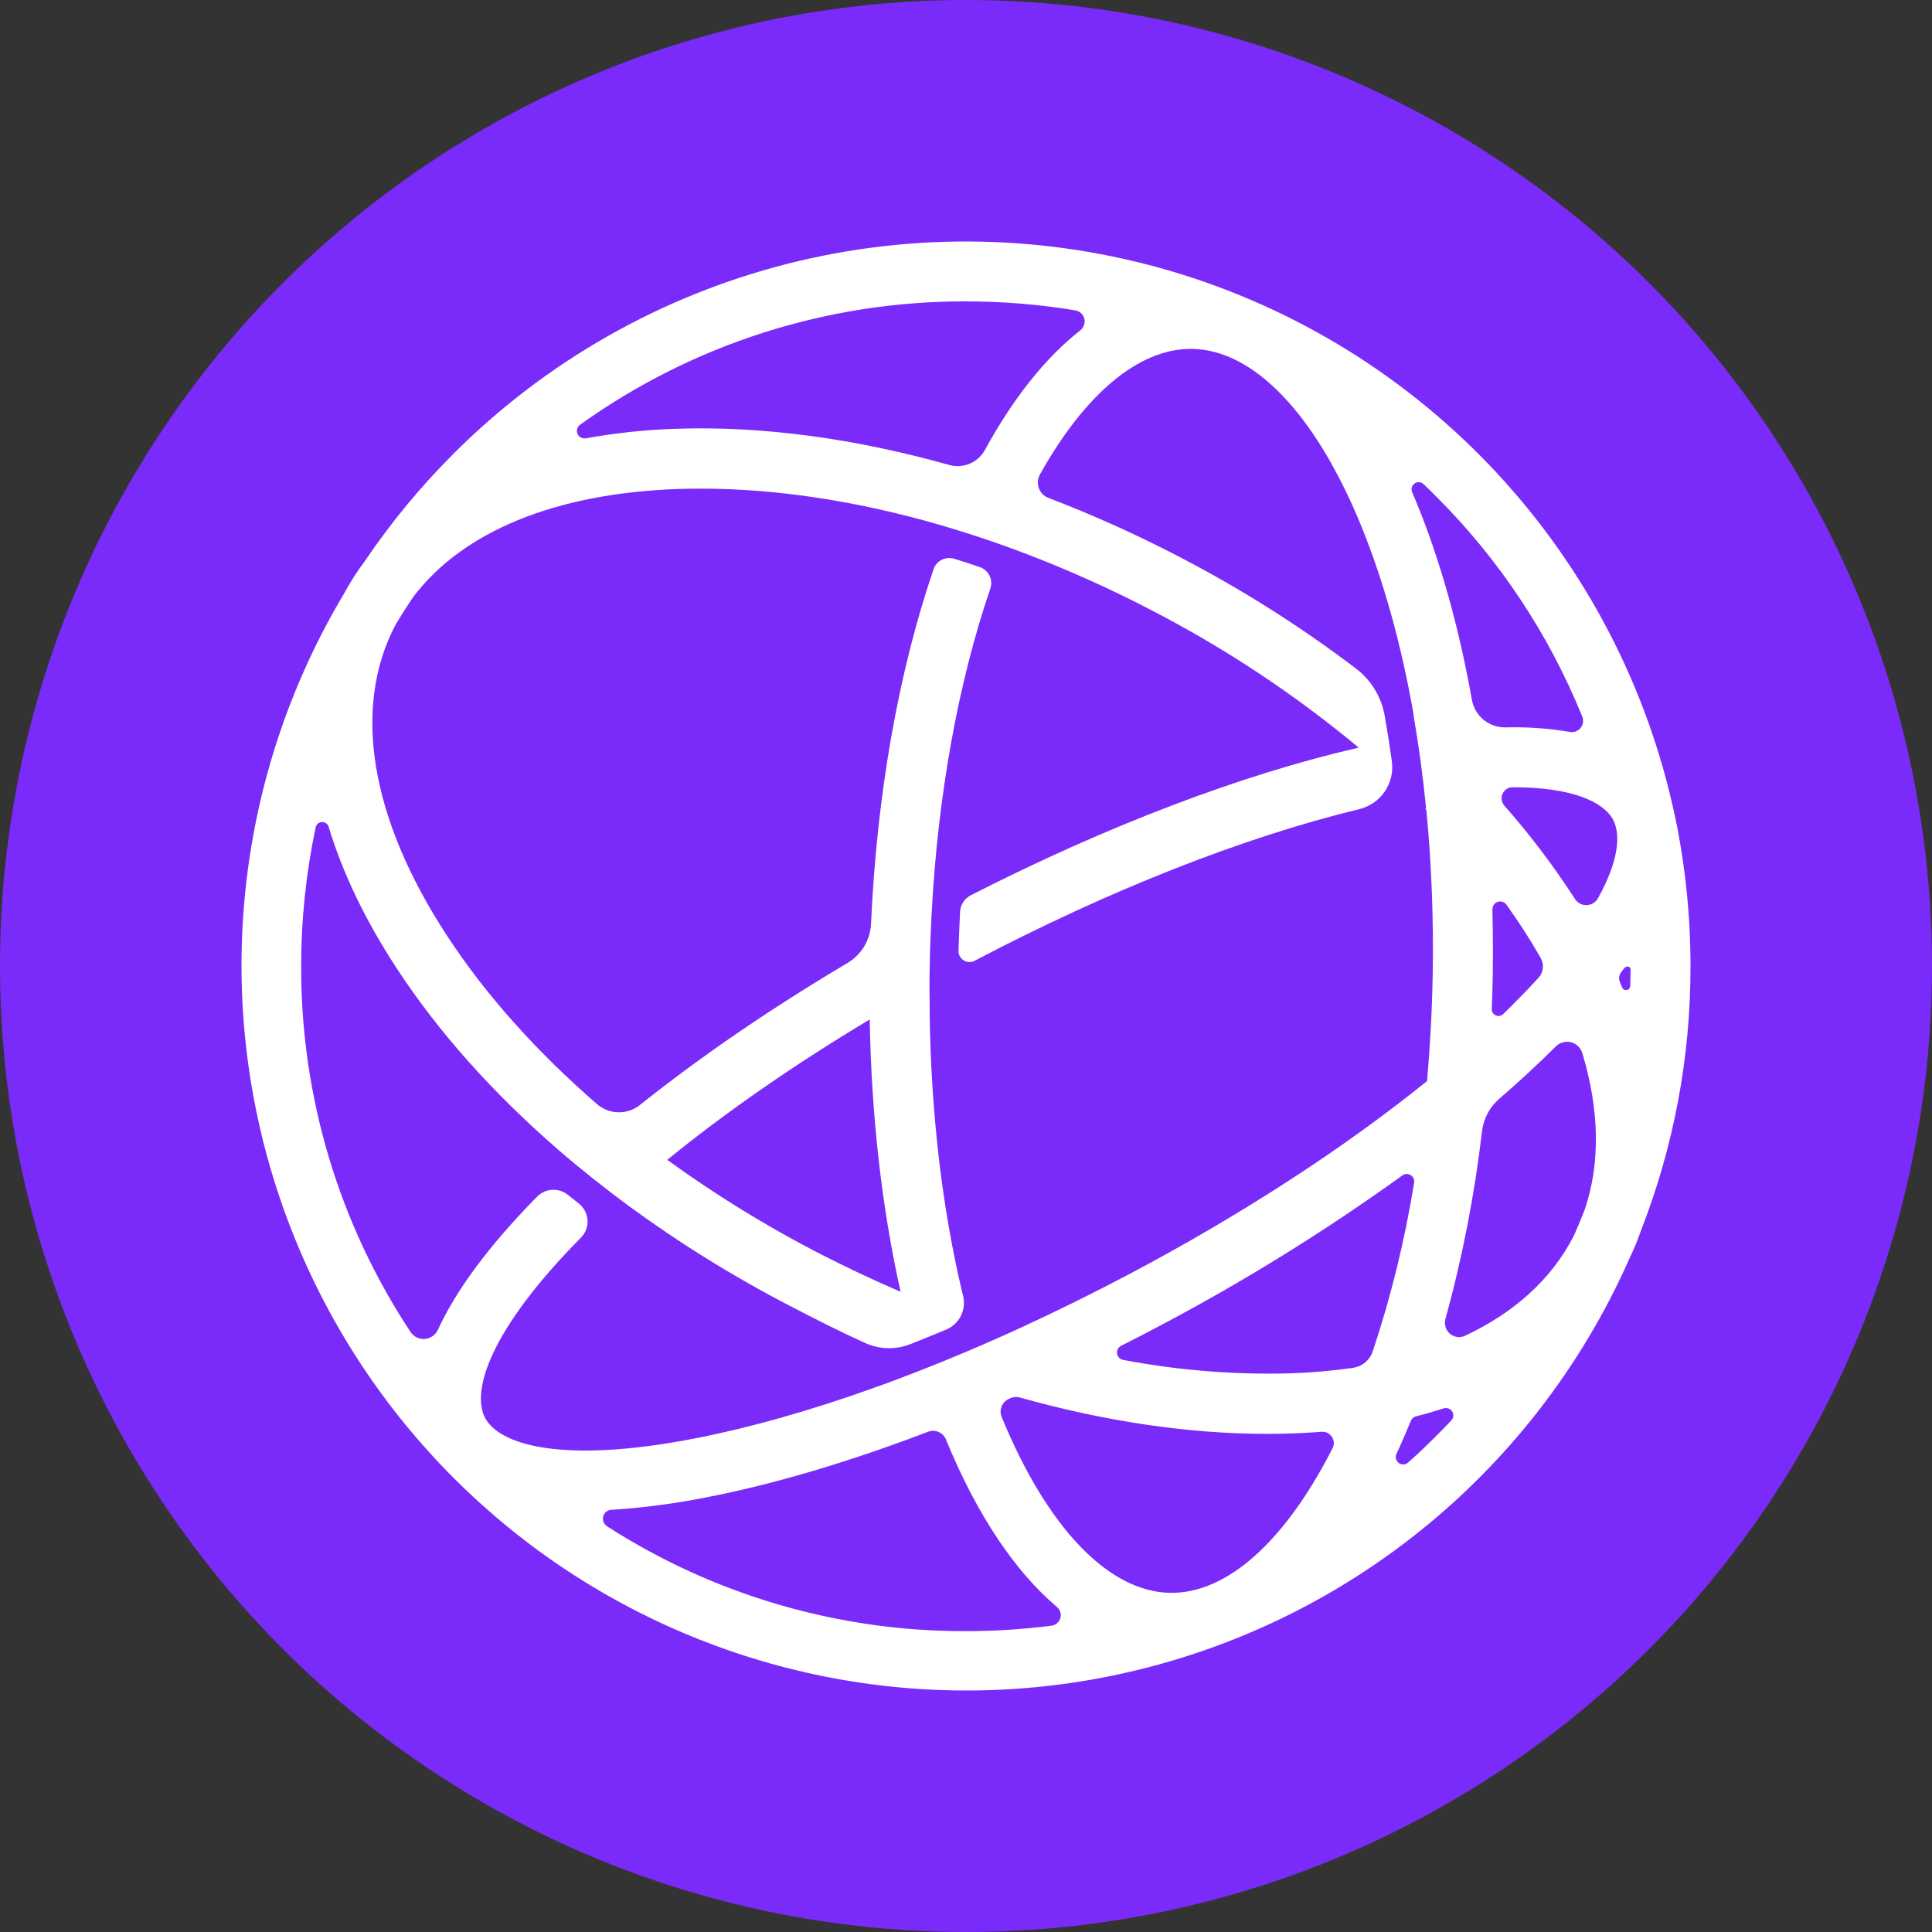 <svg width="36" height="36" viewBox="0 0 36 36" fill="none" xmlns="http://www.w3.org/2000/svg">
<rect x="0" y="0" width="36" height="36" fill="#333333" stroke="none"/>
<g clip-path="url(#clip0_15448_30258)">
<circle cx="18" cy="18" r="18" fill="#7B2BF9"/>
<path d="M31.207 15.196C30.701 12.819 29.563 10.622 27.913 8.837C26.264 7.053 24.163 5.746 21.833 5.056C19.503 4.366 17.03 4.317 14.674 4.915C12.319 5.514 10.168 6.736 8.45 8.455C7.837 9.068 7.283 9.738 6.797 10.457C6.654 10.648 6.525 10.849 6.412 11.059C5.466 12.642 4.855 14.402 4.615 16.23C4.375 18.058 4.512 19.916 5.017 21.69C5.522 23.463 6.384 25.115 7.551 26.542C8.719 27.97 10.165 29.143 11.803 29.99C13.44 30.837 15.234 31.34 17.073 31.468C18.912 31.595 20.758 31.345 22.496 30.732C24.235 30.119 25.83 29.157 27.183 27.904C28.536 26.651 29.618 25.135 30.363 23.448C30.444 23.281 30.515 23.109 30.576 22.933C31.189 21.363 31.503 19.692 31.5 18.006C31.5 17.074 31.405 16.144 31.216 15.232C31.213 15.22 31.211 15.208 31.207 15.196ZM26.525 9.021C26.603 9.094 26.68 9.169 26.756 9.246C27.932 10.418 28.86 11.815 29.484 13.354C29.498 13.388 29.502 13.426 29.497 13.463C29.491 13.5 29.476 13.535 29.452 13.564C29.429 13.593 29.398 13.615 29.363 13.628C29.328 13.641 29.29 13.645 29.253 13.638C28.857 13.572 28.456 13.543 28.054 13.554C27.906 13.557 27.761 13.507 27.646 13.414C27.531 13.319 27.454 13.188 27.427 13.042C27.186 11.691 26.838 10.444 26.391 9.355C26.365 9.293 26.34 9.231 26.314 9.171C26.301 9.143 26.299 9.111 26.307 9.082C26.315 9.053 26.333 9.027 26.358 9.009C26.383 8.991 26.413 8.983 26.444 8.985C26.474 8.987 26.503 9 26.525 9.021ZM27.81 16.944C27.809 16.913 27.818 16.883 27.836 16.858C27.853 16.833 27.879 16.814 27.908 16.804C27.937 16.795 27.969 16.794 27.998 16.804C28.027 16.814 28.053 16.832 28.07 16.857C28.172 17 28.269 17.142 28.363 17.285C28.487 17.476 28.603 17.666 28.71 17.854C28.742 17.912 28.756 17.978 28.748 18.043C28.741 18.109 28.713 18.17 28.668 18.219C28.524 18.378 28.366 18.542 28.196 18.712C28.134 18.774 28.071 18.838 28.006 18.899C27.988 18.915 27.966 18.926 27.942 18.93C27.918 18.933 27.893 18.93 27.871 18.92C27.849 18.91 27.831 18.894 27.817 18.874C27.804 18.854 27.797 18.83 27.797 18.806C27.805 18.603 27.811 18.399 27.815 18.194C27.821 17.774 27.819 17.357 27.808 16.944H27.81ZM10.807 7.915C12.904 6.413 15.419 5.609 17.998 5.616C18.681 5.616 19.363 5.671 20.036 5.783C20.076 5.789 20.113 5.808 20.143 5.835C20.173 5.862 20.194 5.897 20.204 5.936C20.215 5.976 20.213 6.017 20.2 6.055C20.188 6.093 20.164 6.127 20.133 6.153C19.486 6.66 18.885 7.41 18.353 8.384C18.29 8.499 18.19 8.589 18.069 8.64C17.948 8.691 17.814 8.7 17.687 8.664C15.925 8.168 14.191 7.934 12.589 7.99C12.027 8.008 11.467 8.068 10.914 8.168C10.883 8.173 10.85 8.168 10.823 8.152C10.795 8.137 10.773 8.113 10.761 8.084C10.749 8.054 10.747 8.022 10.755 7.991C10.764 7.961 10.782 7.934 10.807 7.915ZM9.039 26.421C8.779 25.929 9.116 24.79 10.825 23.061C10.867 23.018 10.9 22.968 10.921 22.912C10.942 22.855 10.951 22.796 10.948 22.736C10.944 22.676 10.928 22.618 10.9 22.564C10.873 22.511 10.834 22.465 10.787 22.427C10.718 22.374 10.651 22.319 10.583 22.265C10.501 22.198 10.397 22.165 10.292 22.17C10.186 22.175 10.087 22.22 10.012 22.295L9.945 22.362C9.091 23.24 8.493 24.051 8.158 24.782C8.136 24.828 8.102 24.869 8.059 24.898C8.017 24.927 7.967 24.945 7.915 24.949C7.864 24.953 7.812 24.943 7.766 24.921C7.719 24.898 7.679 24.864 7.651 24.821C6.314 22.8 5.605 20.428 5.612 18.005C5.611 17.136 5.702 16.27 5.881 15.42C5.886 15.392 5.901 15.367 5.922 15.348C5.943 15.33 5.97 15.319 5.999 15.318C6.027 15.317 6.054 15.325 6.077 15.341C6.1 15.358 6.117 15.382 6.125 15.409C6.381 16.258 6.8 17.135 7.379 18.023C8.157 19.218 9.183 20.366 10.398 21.42C10.813 21.78 11.252 22.128 11.709 22.466C12.661 23.163 13.665 23.787 14.713 24.33C15.188 24.577 15.65 24.812 16.124 25.026C16.254 25.085 16.395 25.117 16.538 25.121C16.681 25.125 16.823 25.1 16.957 25.048C17.18 24.96 17.405 24.869 17.631 24.775C17.75 24.725 17.848 24.634 17.905 24.518C17.963 24.403 17.977 24.27 17.945 24.145L17.927 24.072C17.555 22.502 17.347 20.734 17.323 18.884C17.323 18.861 17.323 18.839 17.323 18.817C17.323 18.716 17.323 18.614 17.32 18.513C17.32 18.481 17.32 18.426 17.32 18.394C17.32 18.381 17.32 18.368 17.32 18.355C17.32 18.24 17.32 18.124 17.324 18.008C17.329 17.69 17.341 17.375 17.357 17.063C17.473 14.829 17.851 12.73 18.454 10.965C18.48 10.886 18.475 10.8 18.438 10.726C18.402 10.652 18.337 10.595 18.259 10.568C18.099 10.512 17.94 10.46 17.782 10.412C17.704 10.388 17.62 10.395 17.548 10.431C17.476 10.468 17.421 10.531 17.395 10.608C16.742 12.525 16.339 14.8 16.231 17.207C16.225 17.357 16.181 17.503 16.104 17.633C16.026 17.762 15.918 17.869 15.789 17.946C14.364 18.791 13.055 19.687 11.924 20.59C11.81 20.681 11.667 20.729 11.521 20.726C11.375 20.723 11.235 20.669 11.124 20.573C9.991 19.59 9.037 18.524 8.316 17.415C6.899 15.238 6.56 13.188 7.368 11.645L7.374 11.634C7.477 11.463 7.584 11.295 7.695 11.129C8.621 9.903 10.344 9.193 12.628 9.112C12.772 9.107 12.918 9.105 13.065 9.105C14.467 9.105 15.971 9.336 17.502 9.777L17.603 9.807L17.68 9.83C18.034 9.936 18.388 10.053 18.743 10.18L18.768 10.189C18.861 10.223 18.953 10.257 19.046 10.292L19.133 10.325L19.216 10.357C19.978 10.652 20.723 10.989 21.447 11.366C22.827 12.078 24.125 12.938 25.318 13.931C23.148 14.428 20.626 15.387 18.091 16.681C18.033 16.71 17.984 16.754 17.949 16.808C17.914 16.862 17.893 16.924 17.889 16.989C17.881 17.146 17.869 17.462 17.86 17.714C17.859 17.75 17.867 17.785 17.884 17.817C17.901 17.849 17.926 17.876 17.957 17.895C17.987 17.914 18.022 17.925 18.058 17.926C18.094 17.927 18.13 17.919 18.162 17.902C20.67 16.584 23.178 15.598 25.329 15.077C25.523 15.03 25.692 14.912 25.804 14.747C25.916 14.582 25.963 14.381 25.935 14.184C25.895 13.897 25.851 13.615 25.802 13.338C25.741 12.989 25.552 12.676 25.271 12.461C24.231 11.671 23.124 10.971 21.964 10.37C21.176 9.96 20.365 9.595 19.535 9.277C19.494 9.262 19.457 9.237 19.426 9.206C19.395 9.175 19.372 9.137 19.357 9.096C19.342 9.055 19.336 9.011 19.339 8.967C19.343 8.923 19.356 8.881 19.377 8.842C20.216 7.34 21.216 6.501 22.187 6.501H22.217C23.365 6.521 24.508 7.716 25.356 9.779C25.784 10.825 26.117 12.028 26.344 13.336C26.343 13.335 26.341 13.334 26.34 13.333C26.437 13.892 26.515 14.469 26.573 15.061L26.558 15.07L26.578 15.091C26.676 16.115 26.715 17.144 26.696 18.173C26.684 18.842 26.648 19.499 26.591 20.144C25.056 21.384 23.159 22.619 21.073 23.725C20.387 24.088 19.702 24.426 19.025 24.738L18.993 24.752L18.837 24.824C18.275 25.078 17.72 25.313 17.17 25.528L17.078 25.564L16.962 25.608C16.87 25.644 16.779 25.678 16.688 25.713L16.612 25.741C16.501 25.783 16.391 25.822 16.281 25.861C16.267 25.866 16.254 25.872 16.239 25.877C15.065 26.295 13.947 26.61 12.928 26.807C10.463 27.283 9.303 26.919 9.039 26.421ZM12.433 21.612C13.525 20.723 14.803 19.836 16.206 18.996C16.236 20.791 16.433 22.514 16.781 24.07C16.261 23.847 15.743 23.602 15.228 23.337C14.255 22.832 13.321 22.256 12.433 21.612ZM19.595 30.292C19.066 30.36 18.532 30.394 17.998 30.394C15.626 30.401 13.304 29.722 11.309 28.439C11.28 28.419 11.257 28.391 11.245 28.358C11.232 28.325 11.231 28.289 11.24 28.255C11.249 28.221 11.269 28.191 11.296 28.169C11.324 28.147 11.358 28.134 11.393 28.132C11.426 28.132 11.457 28.129 11.485 28.127C12.039 28.088 12.59 28.014 13.135 27.906C14.405 27.662 15.816 27.243 17.294 26.678C17.358 26.654 17.428 26.656 17.491 26.683C17.553 26.711 17.602 26.761 17.628 26.824V26.827C18.201 28.221 18.906 29.276 19.697 29.946C19.726 29.971 19.747 30.003 19.758 30.04C19.769 30.076 19.769 30.115 19.758 30.152C19.747 30.189 19.726 30.221 19.697 30.246C19.669 30.271 19.633 30.287 19.595 30.292ZM24.831 26.984C23.947 28.724 22.858 29.7 21.802 29.68C20.655 29.66 19.511 28.465 18.664 26.402C18.639 26.339 18.639 26.268 18.664 26.205C18.69 26.142 18.739 26.092 18.802 26.065L18.829 26.053C18.885 26.029 18.947 26.024 19.006 26.041C20.59 26.486 22.151 26.718 23.614 26.718C23.773 26.718 23.931 26.715 24.087 26.71C24.271 26.703 24.451 26.693 24.628 26.679C24.665 26.677 24.702 26.684 24.735 26.7C24.769 26.717 24.797 26.742 24.818 26.773C24.838 26.804 24.851 26.84 24.853 26.877C24.855 26.914 24.848 26.951 24.831 26.984ZM25.212 25.488C24.826 25.543 24.437 25.578 24.047 25.59C23.002 25.619 21.956 25.535 20.928 25.34C20.899 25.334 20.873 25.32 20.852 25.299C20.832 25.278 20.819 25.251 20.815 25.222C20.811 25.193 20.816 25.163 20.829 25.137C20.843 25.112 20.864 25.09 20.89 25.077C21.126 24.959 21.361 24.837 21.596 24.712C23.171 23.882 24.687 22.943 26.131 21.902C26.153 21.886 26.18 21.876 26.208 21.875C26.235 21.875 26.263 21.882 26.287 21.896C26.31 21.911 26.329 21.933 26.34 21.958C26.351 21.983 26.355 22.011 26.35 22.039C26.178 23.104 25.921 24.154 25.58 25.178C25.553 25.259 25.505 25.33 25.44 25.385C25.375 25.44 25.296 25.475 25.212 25.488ZM27.04 26.471C26.947 26.57 26.852 26.669 26.755 26.763C26.588 26.932 26.415 27.096 26.237 27.253C26.213 27.274 26.183 27.286 26.152 27.288C26.12 27.289 26.089 27.279 26.064 27.261C26.038 27.242 26.02 27.215 26.012 27.184C26.004 27.154 26.007 27.121 26.02 27.093C26.038 27.054 26.056 27.015 26.074 26.976C26.148 26.812 26.22 26.645 26.289 26.474C26.297 26.454 26.31 26.436 26.326 26.422C26.343 26.408 26.362 26.398 26.383 26.392C26.558 26.348 26.73 26.298 26.896 26.245C26.925 26.235 26.957 26.234 26.987 26.244C27.016 26.255 27.041 26.274 27.058 26.3C27.075 26.327 27.082 26.358 27.079 26.389C27.076 26.419 27.062 26.448 27.04 26.471ZM29.529 22.54C29.47 22.692 29.408 22.842 29.342 22.991C29.332 23.012 29.323 23.033 29.312 23.053C28.903 23.839 28.218 24.458 27.302 24.889C27.257 24.911 27.206 24.919 27.155 24.913C27.105 24.906 27.057 24.885 27.018 24.853C26.979 24.82 26.951 24.777 26.936 24.728C26.921 24.68 26.92 24.628 26.933 24.579C27.25 23.429 27.478 22.257 27.616 21.072C27.645 20.841 27.758 20.629 27.934 20.477C28.31 20.151 28.662 19.826 28.986 19.503L28.989 19.499C29.026 19.463 29.071 19.437 29.121 19.423C29.17 19.409 29.223 19.409 29.273 19.421C29.323 19.434 29.369 19.459 29.406 19.495C29.443 19.531 29.47 19.575 29.485 19.625C29.805 20.688 29.822 21.677 29.529 22.54V22.54ZM29.777 16.736C29.756 16.774 29.726 16.806 29.689 16.829C29.651 16.852 29.609 16.864 29.566 16.866C29.522 16.867 29.479 16.857 29.44 16.837C29.402 16.817 29.369 16.787 29.346 16.75L29.298 16.675C28.915 16.091 28.492 15.534 28.03 15.01C28.004 14.98 27.988 14.943 27.982 14.904C27.976 14.865 27.982 14.825 27.999 14.789C28.015 14.753 28.041 14.723 28.075 14.701C28.108 14.68 28.147 14.669 28.186 14.669H28.19C29.3 14.669 29.881 14.943 30.059 15.277C30.204 15.557 30.16 16.047 29.777 16.736V16.736ZM30.377 18.373C30.376 18.391 30.37 18.408 30.358 18.422C30.347 18.435 30.331 18.445 30.314 18.448C30.296 18.451 30.278 18.448 30.262 18.44C30.247 18.432 30.235 18.418 30.227 18.402L30.186 18.302C30.172 18.272 30.167 18.239 30.171 18.206C30.175 18.174 30.187 18.143 30.207 18.116L30.252 18.057C30.306 17.986 30.384 17.997 30.384 18.075C30.383 18.179 30.38 18.268 30.377 18.374V18.373Z" fill="white"/>
</g>
<defs>
<clipPath id="clip0_15448_30258">
<rect width="36" height="36" fill="white"/>
</clipPath>
</defs>
</svg>
